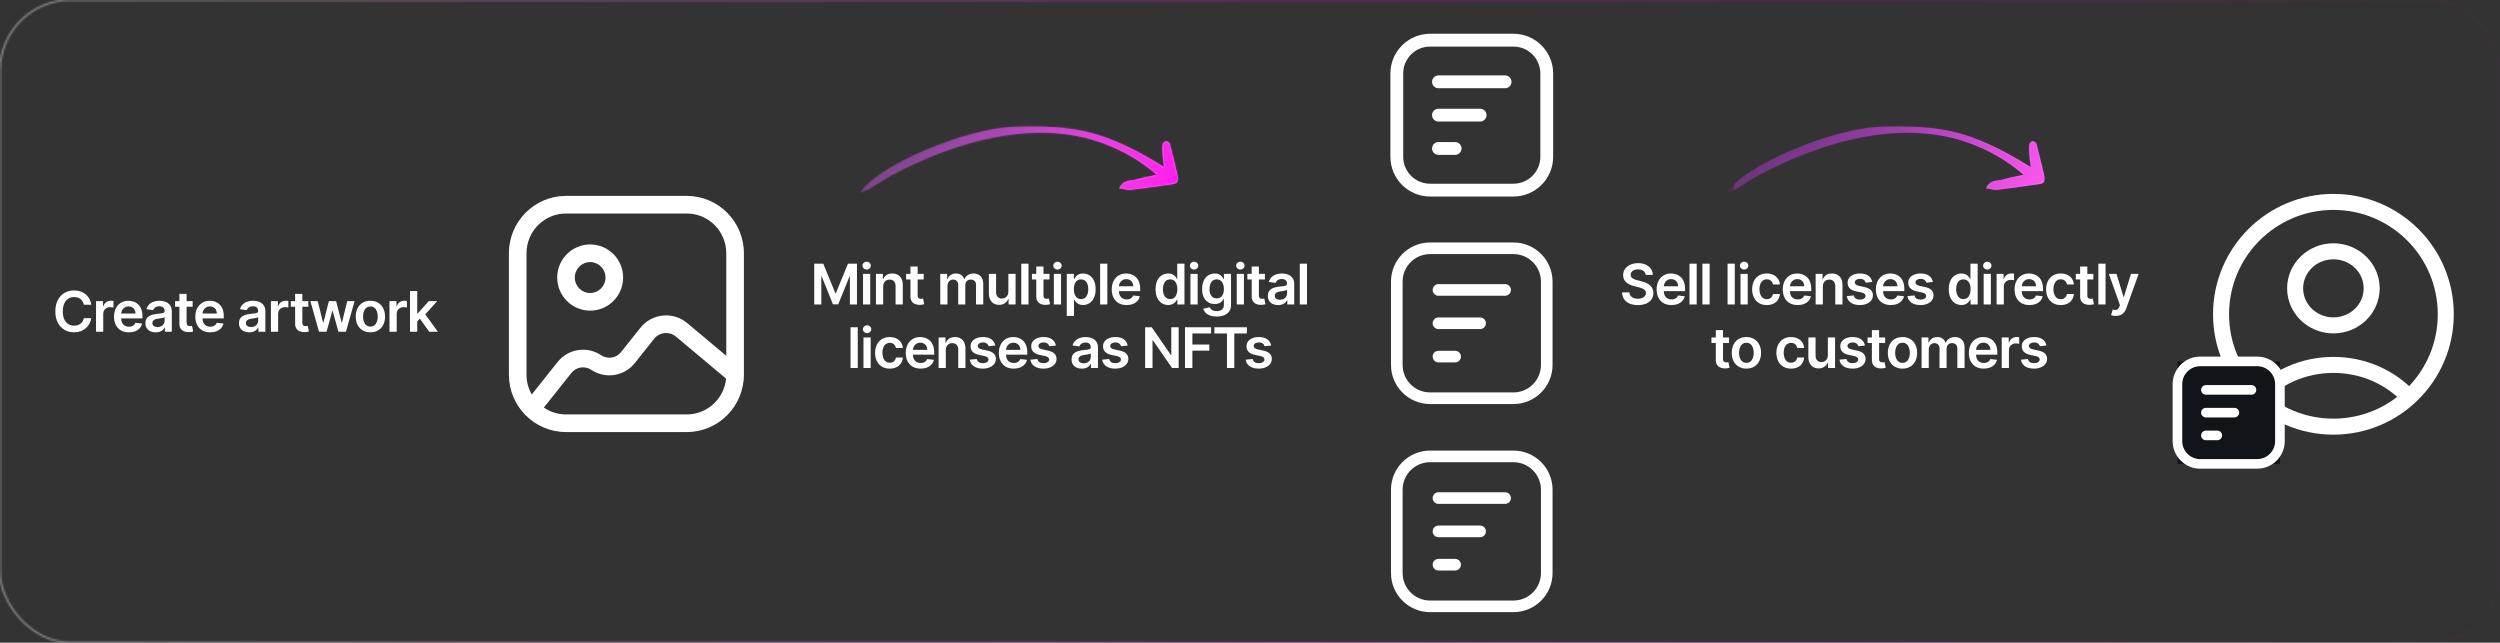 <svg width="1416" height="364" viewBox="0 0 1416 364" fill="none" xmlns="http://www.w3.org/2000/svg">

                   <rect x="0" y="0" width="1416" height="364" fill="#333333" stroke="none"/>

                   <linearGradient id="light-gradient" x1="-100%" y1="0%" x2="100%" y2="0%">
            <stop offset="0%" style="stop-color: #FF00EA; stop-opacity: 0;"></stop>
            <stop offset="25%" style="stop-color: #FF00EA; stop-opacity: 1;"></stop>
            <stop offset="50%" style="stop-color: white;   stop-opacity: 1;"></stop>
            <stop offset="75%" style="stop-color: #FF00EA; stop-opacity: 1;"></stop>
            <stop offset="100%" style="stop-color: #FF00EA; stop-opacity: 0;"></stop>
            <animate attributeName="x1" values="-100%; 100%; 100%" keyTimes="0; 0.66; 1" dur="3s" repeatCount="indefinite"></animate>
            <animate attributeName="x2" values="0%; 200%; 200%" keyTimes="0; 0.66; 1" dur="3s" repeatCount="indefinite"></animate>
        </linearGradient>


        <mask id="stroke-mask-for-light" mask-type="alpha">



<rect opacity="0.42" width="1416" height="364" rx="40" fill="none" stroke="white" stroke-width="1"/>

<path d="M487.273 109.18C496.194 94.19 546.857 72.272 575.798 71.749C607.075 71.112 624.554 72.989 659.361 94.661C659.097 92.113 658.668 90.05 658.591 88.152C658.416 85.991 658.251 83.706 658.561 81.6C658.616 80.977 659.807 79.977 660.545 79.934C661.284 79.891 662.418 80.9 662.605 81.551C664.256 87.782 665.665 93.985 667.184 100.327C667.612 102.39 666.752 103.804 664.636 104.196C656.58 105.305 648.512 106.538 640.346 107.509C638.494 107.678 636.356 106.934 633.932 106.661C636.347 101.518 640.656 102.632 643.93 101.615C647.336 100.487 650.928 100.009 655.304 98.99C645.862 90.876 636.066 85.366 625.521 81.41C586.91 66.74 541.152 80.105 505.56 99.021C500.931 101.523 496.621 104.564 492.101 107.204C490.712 107.678 489.445 108.165 487.273 109.18Z" fill="url(#paint0_linear_529_180)"/>

<path d="M978.157 109.18C987.078 94.19 1037.74 72.272 1066.68 71.749C1097.96 71.112 1115.44 72.989 1150.24 94.661C1149.98 92.113 1149.55 90.05 1149.47 88.152C1149.3 85.991 1149.13 83.706 1149.44 81.6C1149.5 80.977 1150.69 79.977 1151.43 79.934C1152.17 79.891 1153.3 80.9 1153.49 81.551C1155.14 87.782 1156.55 93.985 1158.07 100.327C1158.5 102.39 1157.64 103.804 1155.52 104.196C1147.46 105.305 1139.4 106.538 1131.23 107.509C1129.38 107.678 1127.24 106.934 1124.82 106.661C1127.23 101.518 1131.54 102.632 1134.81 101.615C1138.22 100.487 1141.81 100.009 1146.19 98.99C1136.74 90.876 1126.95 85.366 1116.4 81.41C1077.79 66.74 1032.04 80.105 996.444 99.021C991.814 101.523 987.504 104.564 982.985 107.204C981.596 107.678 980.328 108.165 978.157 109.18Z" fill="url(#paint1_linear_529_180)"/>
   
        </mask>
   
<rect width="1416" height="364" fill="#111419" fill-opacity="0"/>
<path d="M51.699 172.596H47.483C47.362 171.905 47.141 171.293 46.818 170.759C46.494 170.218 46.092 169.759 45.611 169.384C45.13 169.008 44.582 168.726 43.965 168.538C43.357 168.343 42.699 168.245 41.992 168.245C40.737 168.245 39.625 168.561 38.656 169.192C37.686 169.816 36.927 170.733 36.378 171.943C35.83 173.145 35.555 174.614 35.555 176.351C35.555 178.117 35.83 179.605 36.378 180.815C36.934 182.017 37.693 182.927 38.656 183.543C39.625 184.152 40.734 184.456 41.981 184.456C42.673 184.456 43.319 184.366 43.92 184.186C44.529 183.998 45.074 183.724 45.555 183.363C46.043 183.002 46.453 182.559 46.784 182.032C47.122 181.506 47.355 180.905 47.483 180.229L51.699 180.251C51.541 181.349 51.199 182.378 50.673 183.34C50.154 184.302 49.474 185.152 48.633 185.888C47.791 186.617 46.806 187.188 45.679 187.602C44.552 188.008 43.3 188.21 41.925 188.21C39.896 188.21 38.084 187.741 36.491 186.801C34.898 185.862 33.642 184.505 32.725 182.731C31.809 180.958 31.35 178.831 31.35 176.351C31.35 173.863 31.812 171.736 32.737 169.97C33.661 168.196 34.92 166.839 36.514 165.9C38.107 164.96 39.911 164.491 41.925 164.491C43.21 164.491 44.405 164.671 45.51 165.032C46.615 165.393 47.599 165.923 48.464 166.621C49.328 167.313 50.038 168.162 50.594 169.169C51.158 170.169 51.526 171.311 51.699 172.596ZM54.397 187.895V170.579H58.353V173.465H58.534C58.849 172.465 59.391 171.695 60.157 171.153C60.931 170.605 61.815 170.33 62.807 170.33C63.032 170.33 63.284 170.342 63.562 170.364C63.847 170.379 64.084 170.406 64.272 170.443V174.197C64.099 174.137 63.825 174.085 63.449 174.04C63.081 173.987 62.724 173.961 62.378 173.961C61.634 173.961 60.965 174.122 60.371 174.445C59.785 174.761 59.323 175.201 58.985 175.764C58.647 176.328 58.477 176.978 58.477 177.715V187.895H54.397ZM72.984 188.233C71.248 188.233 69.749 187.872 68.486 187.151C67.231 186.422 66.265 185.392 65.589 184.062C64.912 182.724 64.574 181.149 64.574 179.338C64.574 177.557 64.912 175.994 65.589 174.648C66.272 173.295 67.227 172.243 68.452 171.492C69.677 170.733 71.116 170.353 72.77 170.353C73.837 170.353 74.844 170.526 75.791 170.872C76.746 171.21 77.587 171.736 78.317 172.45C79.053 173.164 79.632 174.073 80.053 175.178C80.474 176.275 80.684 177.583 80.684 179.101V180.353H66.49V177.602H76.772C76.764 176.82 76.595 176.125 76.265 175.516C75.934 174.9 75.472 174.415 74.878 174.062C74.292 173.709 73.608 173.532 72.826 173.532C71.992 173.532 71.259 173.735 70.628 174.141C69.996 174.539 69.504 175.065 69.151 175.719C68.805 176.366 68.629 177.076 68.621 177.85V180.251C68.621 181.258 68.805 182.123 69.174 182.844C69.542 183.558 70.057 184.107 70.718 184.49C71.379 184.866 72.154 185.054 73.04 185.054C73.634 185.054 74.171 184.971 74.653 184.806C75.133 184.633 75.551 184.381 75.904 184.05C76.257 183.72 76.524 183.31 76.704 182.822L80.515 183.25C80.274 184.257 79.816 185.136 79.139 185.888C78.471 186.632 77.614 187.211 76.569 187.624C75.524 188.03 74.329 188.233 72.984 188.233ZM88.167 188.244C87.07 188.244 86.081 188.049 85.202 187.658C84.33 187.26 83.639 186.673 83.128 185.899C82.624 185.125 82.372 184.171 82.372 183.036C82.372 182.059 82.553 181.251 82.913 180.612C83.274 179.973 83.766 179.462 84.39 179.079C85.014 178.696 85.717 178.406 86.499 178.211C87.288 178.008 88.103 177.861 88.945 177.771C89.96 177.666 90.782 177.572 91.414 177.489C92.045 177.399 92.504 177.264 92.789 177.083C93.082 176.895 93.229 176.606 93.229 176.215V176.148C93.229 175.298 92.977 174.641 92.474 174.175C91.97 173.709 91.245 173.476 90.298 173.476C89.298 173.476 88.505 173.694 87.919 174.13C87.34 174.566 86.949 175.08 86.746 175.674L82.936 175.133C83.237 174.081 83.733 173.202 84.424 172.495C85.116 171.781 85.961 171.247 86.961 170.894C87.96 170.533 89.065 170.353 90.275 170.353C91.109 170.353 91.94 170.451 92.767 170.646C93.593 170.842 94.349 171.165 95.033 171.616C95.717 172.059 96.265 172.664 96.679 173.431C97.1 174.197 97.31 175.156 97.31 176.306V187.895H93.387V185.516H93.251C93.003 185.997 92.654 186.448 92.203 186.869C91.76 187.282 91.2 187.617 90.523 187.872C89.854 188.12 89.069 188.244 88.167 188.244ZM89.227 185.245C90.046 185.245 90.756 185.084 91.357 184.761C91.959 184.43 92.421 183.994 92.744 183.453C93.075 182.912 93.24 182.322 93.24 181.683V179.642C93.112 179.748 92.894 179.845 92.586 179.936C92.286 180.026 91.947 180.105 91.572 180.172C91.196 180.24 90.824 180.3 90.456 180.353C90.087 180.405 89.768 180.45 89.497 180.488C88.888 180.571 88.344 180.706 87.863 180.894C87.382 181.082 87.002 181.345 86.724 181.683C86.446 182.014 86.307 182.442 86.307 182.968C86.307 183.72 86.581 184.287 87.13 184.671C87.678 185.054 88.377 185.245 89.227 185.245ZM109.108 170.579V173.735H99.153V170.579H109.108ZM101.611 166.43H105.692V182.686C105.692 183.235 105.775 183.656 105.94 183.949C106.113 184.235 106.338 184.43 106.616 184.535C106.895 184.64 107.203 184.693 107.541 184.693C107.796 184.693 108.029 184.674 108.24 184.637C108.458 184.599 108.623 184.565 108.736 184.535L109.424 187.726C109.206 187.801 108.894 187.884 108.488 187.974C108.09 188.064 107.601 188.116 107.022 188.132C106 188.162 105.08 188.008 104.26 187.669C103.441 187.324 102.791 186.79 102.31 186.068C101.836 185.347 101.603 184.445 101.611 183.363V166.43ZM119.049 188.233C117.313 188.233 115.813 187.872 114.551 187.151C113.295 186.422 112.33 185.392 111.653 184.062C110.977 182.724 110.639 181.149 110.639 179.338C110.639 177.557 110.977 175.994 111.653 174.648C112.337 173.295 113.292 172.243 114.517 171.492C115.742 170.733 117.181 170.353 118.834 170.353C119.902 170.353 120.909 170.526 121.856 170.872C122.81 171.21 123.652 171.736 124.381 172.45C125.118 173.164 125.696 174.073 126.117 175.178C126.538 176.275 126.749 177.583 126.749 179.101V180.353H112.555V177.602H122.837C122.829 176.82 122.66 176.125 122.329 175.516C121.999 174.9 121.536 174.415 120.943 174.062C120.356 173.709 119.672 173.532 118.891 173.532C118.057 173.532 117.324 173.735 116.692 174.141C116.061 174.539 115.569 175.065 115.216 175.719C114.87 176.366 114.693 177.076 114.686 177.85V180.251C114.686 181.258 114.87 182.123 115.238 182.844C115.606 183.558 116.121 184.107 116.783 184.49C117.444 184.866 118.218 185.054 119.105 185.054C119.699 185.054 120.236 184.971 120.717 184.806C121.198 184.633 121.615 184.381 121.969 184.05C122.322 183.72 122.589 183.31 122.769 182.822L126.579 183.25C126.339 184.257 125.88 185.136 125.204 185.888C124.535 186.632 123.678 187.211 122.634 187.624C121.589 188.03 120.394 188.233 119.049 188.233ZM141.154 188.244C140.057 188.244 139.068 188.049 138.189 187.658C137.317 187.26 136.626 186.673 136.115 185.899C135.611 185.125 135.359 184.171 135.359 183.036C135.359 182.059 135.54 181.251 135.9 180.612C136.261 179.973 136.753 179.462 137.377 179.079C138.001 178.696 138.704 178.406 139.485 178.211C140.275 178.008 141.09 177.861 141.932 177.771C142.946 177.666 143.769 177.572 144.401 177.489C145.032 177.399 145.49 177.264 145.776 177.083C146.069 176.895 146.216 176.606 146.216 176.215V176.148C146.216 175.298 145.964 174.641 145.46 174.175C144.957 173.709 144.232 173.476 143.285 173.476C142.285 173.476 141.492 173.694 140.906 174.13C140.327 174.566 139.936 175.08 139.733 175.674L135.923 175.133C136.224 174.081 136.72 173.202 137.411 172.495C138.102 171.781 138.948 171.247 139.948 170.894C140.947 170.533 142.052 170.353 143.262 170.353C144.096 170.353 144.927 170.451 145.753 170.646C146.58 170.842 147.336 171.165 148.019 171.616C148.703 172.059 149.252 172.664 149.665 173.431C150.086 174.197 150.297 175.156 150.297 176.306V187.895H146.374V185.516H146.238C145.99 185.997 145.641 186.448 145.19 186.869C144.746 187.282 144.186 187.617 143.51 187.872C142.841 188.12 142.056 188.244 141.154 188.244ZM142.214 185.245C143.033 185.245 143.743 185.084 144.344 184.761C144.946 184.43 145.408 183.994 145.731 183.453C146.062 182.912 146.227 182.322 146.227 181.683V179.642C146.099 179.748 145.881 179.845 145.573 179.936C145.272 180.026 144.934 180.105 144.558 180.172C144.183 180.24 143.811 180.3 143.442 180.353C143.074 180.405 142.755 180.45 142.484 180.488C141.875 180.571 141.33 180.706 140.849 180.894C140.368 181.082 139.989 181.345 139.711 181.683C139.433 182.014 139.294 182.442 139.294 182.968C139.294 183.72 139.568 184.287 140.117 184.671C140.665 185.054 141.364 185.245 142.214 185.245ZM153.448 187.895V170.579H157.405V173.465H157.585C157.901 172.465 158.442 171.695 159.209 171.153C159.983 170.605 160.866 170.33 161.858 170.33C162.084 170.33 162.335 170.342 162.613 170.364C162.899 170.379 163.136 170.406 163.324 170.443V174.197C163.151 174.137 162.876 174.085 162.501 174.04C162.132 173.987 161.775 173.961 161.43 173.961C160.686 173.961 160.017 174.122 159.423 174.445C158.837 174.761 158.375 175.201 158.036 175.764C157.698 176.328 157.529 176.978 157.529 177.715V187.895H153.448ZM174.659 170.579V173.735H164.705V170.579H174.659ZM167.163 166.43H171.244V182.686C171.244 183.235 171.326 183.656 171.492 183.949C171.664 184.235 171.89 184.43 172.168 184.535C172.446 184.64 172.754 184.693 173.092 184.693C173.348 184.693 173.581 184.674 173.791 184.637C174.009 184.599 174.175 184.565 174.287 184.535L174.975 187.726C174.757 187.801 174.445 187.884 174.039 187.974C173.641 188.064 173.153 188.116 172.574 188.132C171.552 188.162 170.631 188.008 169.812 187.669C168.993 187.324 168.342 186.79 167.861 186.068C167.388 185.347 167.155 184.445 167.163 183.363V166.43ZM180.694 187.895L175.801 170.579H179.961L183.005 182.754H183.163L186.274 170.579H190.389L193.501 182.686H193.67L196.669 170.579H200.84L195.936 187.895H191.686L188.439 176.193H188.202L184.955 187.895H180.694ZM209.794 188.233C208.103 188.233 206.638 187.861 205.397 187.117C204.157 186.373 203.195 185.332 202.511 183.994C201.835 182.656 201.497 181.093 201.497 179.304C201.497 177.516 201.835 175.949 202.511 174.603C203.195 173.258 204.157 172.213 205.397 171.469C206.638 170.725 208.103 170.353 209.794 170.353C211.485 170.353 212.951 170.725 214.191 171.469C215.431 172.213 216.389 173.258 217.066 174.603C217.75 175.949 218.091 177.516 218.091 179.304C218.091 181.093 217.75 182.656 217.066 183.994C216.389 185.332 215.431 186.373 214.191 187.117C212.951 187.861 211.485 188.233 209.794 188.233ZM209.817 184.964C210.734 184.964 211.5 184.712 212.116 184.208C212.733 183.697 213.191 183.013 213.492 182.157C213.8 181.3 213.954 180.345 213.954 179.293C213.954 178.233 213.8 177.275 213.492 176.418C213.191 175.554 212.733 174.866 212.116 174.355C211.5 173.844 210.734 173.589 209.817 173.589C208.877 173.589 208.096 173.844 207.472 174.355C206.855 174.866 206.393 175.554 206.085 176.418C205.784 177.275 205.634 178.233 205.634 179.293C205.634 180.345 205.784 181.3 206.085 182.157C206.393 183.013 206.855 183.697 207.472 184.208C208.096 184.712 208.877 184.964 209.817 184.964ZM220.603 187.895V170.579H224.56V173.465H224.74C225.056 172.465 225.597 171.695 226.364 171.153C227.138 170.605 228.021 170.33 229.013 170.33C229.239 170.33 229.49 170.342 229.768 170.364C230.054 170.379 230.291 170.406 230.479 170.443V174.197C230.306 174.137 230.031 174.085 229.656 174.04C229.287 173.987 228.93 173.961 228.585 173.961C227.841 173.961 227.172 174.122 226.578 174.445C225.992 174.761 225.529 175.201 225.191 175.764C224.853 176.328 224.684 176.978 224.684 177.715V187.895H220.603ZM235.958 182.461L235.947 177.534H236.6L242.823 170.579H247.592L239.937 179.101H239.092L235.958 182.461ZM232.238 187.895V164.806H236.319V187.895H232.238ZM243.105 187.895L237.468 180.015L240.219 177.14L247.987 187.895H243.105Z" fill="white"/>
<path d="M461.179 149.356H466.297L473.151 166.086H473.422L480.276 149.356H485.394V172.444H481.381V156.582H481.167L474.786 172.377H471.787L465.406 156.549H465.192V172.444H461.179V149.356ZM488.816 172.444V155.128H492.897V172.444H488.816ZM490.868 152.67C490.222 152.67 489.665 152.456 489.2 152.028C488.734 151.592 488.501 151.07 488.501 150.461C488.501 149.845 488.734 149.322 489.2 148.894C489.665 148.458 490.222 148.24 490.868 148.24C491.522 148.24 492.078 148.458 492.537 148.894C493.002 149.322 493.235 149.845 493.235 150.461C493.235 151.07 493.002 151.592 492.537 152.028C492.078 152.456 491.522 152.67 490.868 152.67ZM500.223 162.298V172.444H496.141V155.128H500.042V158.07H500.245C500.643 157.101 501.278 156.331 502.15 155.759C503.03 155.188 504.116 154.903 505.408 154.903C506.603 154.903 507.644 155.158 508.531 155.669C509.426 156.18 510.117 156.921 510.606 157.89C511.102 158.86 511.346 160.036 511.338 161.419V172.444H507.257V162.05C507.257 160.893 506.957 159.987 506.355 159.333C505.762 158.679 504.939 158.352 503.886 158.352C503.172 158.352 502.537 158.51 501.981 158.826C501.433 159.134 501 159.581 500.685 160.167C500.377 160.754 500.223 161.464 500.223 162.298ZM523.181 155.128V158.285H513.227V155.128H523.181ZM515.684 150.979H519.766V167.236C519.766 167.785 519.848 168.205 520.014 168.499C520.186 168.784 520.412 168.98 520.69 169.085C520.968 169.19 521.276 169.243 521.614 169.243C521.87 169.243 522.103 169.224 522.313 169.186C522.531 169.149 522.697 169.115 522.809 169.085L523.497 172.275C523.279 172.35 522.967 172.433 522.561 172.523C522.163 172.613 521.675 172.666 521.096 172.681C520.074 172.711 519.153 172.557 518.334 172.219C517.515 171.873 516.864 171.34 516.383 170.618C515.91 169.897 515.677 168.995 515.684 167.912V150.979ZM532.564 172.444V155.128H536.465V158.07H536.668C537.029 157.078 537.626 156.304 538.46 155.748C539.295 155.184 540.291 154.903 541.448 154.903C542.62 154.903 543.609 155.188 544.413 155.759C545.225 156.323 545.796 157.093 546.127 158.07H546.307C546.69 157.108 547.337 156.342 548.246 155.771C549.163 155.192 550.249 154.903 551.504 154.903C553.097 154.903 554.398 155.406 555.405 156.413C556.412 157.42 556.915 158.89 556.915 160.821V172.444H552.823V161.453C552.823 160.378 552.537 159.592 551.966 159.096C551.395 158.593 550.696 158.341 549.869 158.341C548.885 158.341 548.114 158.649 547.558 159.265C547.01 159.874 546.735 160.667 546.735 161.644V172.444H542.733V161.283C542.733 160.389 542.463 159.675 541.921 159.141C541.388 158.608 540.689 158.341 539.825 158.341C539.238 158.341 538.705 158.491 538.224 158.792C537.743 159.085 537.359 159.502 537.074 160.043C536.788 160.577 536.645 161.201 536.645 161.915V172.444H532.564ZM571.14 165.162V155.128H575.221V172.444H571.264V169.367H571.084C570.693 170.336 570.05 171.129 569.156 171.745C568.269 172.362 567.175 172.67 565.875 172.67C564.74 172.67 563.737 172.418 562.865 171.914C562.001 171.403 561.324 170.663 560.836 169.694C560.347 168.717 560.103 167.537 560.103 166.154V155.128H564.184V165.522C564.184 166.62 564.485 167.491 565.086 168.138C565.687 168.784 566.477 169.107 567.454 169.107C568.055 169.107 568.637 168.961 569.201 168.668C569.765 168.375 570.227 167.939 570.588 167.36C570.956 166.774 571.14 166.041 571.14 165.162ZM582.546 149.356V172.444H578.465V149.356H582.546ZM594.437 155.128V158.285H584.483V155.128H594.437ZM586.94 150.979H591.022V167.236C591.022 167.785 591.104 168.205 591.27 168.499C591.442 168.784 591.668 168.98 591.946 169.085C592.224 169.19 592.532 169.243 592.87 169.243C593.126 169.243 593.359 169.224 593.569 169.186C593.787 169.149 593.953 169.115 594.065 169.085L594.753 172.275C594.535 172.35 594.223 172.433 593.817 172.523C593.419 172.613 592.931 172.666 592.352 172.681C591.33 172.711 590.409 172.557 589.59 172.219C588.771 171.873 588.12 171.34 587.639 170.618C587.166 169.897 586.933 168.995 586.94 167.912V150.979ZM596.898 172.444V155.128H600.979V172.444H596.898ZM598.95 152.67C598.304 152.67 597.747 152.456 597.281 152.028C596.815 151.592 596.582 151.07 596.582 150.461C596.582 149.845 596.815 149.322 597.281 148.894C597.747 148.458 598.304 148.24 598.95 148.24C599.604 148.24 600.16 148.458 600.618 148.894C601.084 149.322 601.317 149.845 601.317 150.461C601.317 151.07 601.084 151.592 600.618 152.028C600.16 152.456 599.604 152.67 598.95 152.67ZM604.223 178.938V155.128H608.237V157.992H608.473C608.684 157.571 608.981 157.124 609.364 156.65C609.747 156.169 610.266 155.759 610.92 155.421C611.574 155.075 612.408 154.903 613.423 154.903C614.76 154.903 615.967 155.245 617.041 155.929C618.124 156.605 618.98 157.608 619.612 158.939C620.251 160.261 620.57 161.885 620.57 163.809C620.57 165.71 620.258 167.326 619.634 168.656C619.011 169.987 618.161 171.001 617.087 171.7C616.012 172.399 614.794 172.749 613.434 172.749C612.442 172.749 611.619 172.583 610.965 172.253C610.311 171.922 609.785 171.524 609.387 171.058C608.996 170.584 608.691 170.137 608.473 169.716H608.304V178.938H604.223ZM608.225 163.786C608.225 164.906 608.383 165.887 608.699 166.729C609.022 167.57 609.484 168.228 610.086 168.701C610.694 169.167 611.431 169.4 612.295 169.4C613.197 169.4 613.952 169.16 614.561 168.679C615.17 168.19 615.628 167.525 615.937 166.684C616.252 165.834 616.41 164.868 616.41 163.786C616.41 162.711 616.256 161.757 615.948 160.923C615.64 160.088 615.181 159.435 614.573 158.961C613.964 158.488 613.205 158.251 612.295 158.251C611.423 158.251 610.683 158.48 610.074 158.939C609.466 159.397 609.003 160.04 608.688 160.866C608.38 161.693 608.225 162.666 608.225 163.786ZM627.194 149.356V172.444H623.113V149.356H627.194ZM638.104 172.783C636.368 172.783 634.868 172.422 633.606 171.7C632.351 170.971 631.385 169.942 630.708 168.611C630.032 167.274 629.694 165.699 629.694 163.888C629.694 162.106 630.032 160.543 630.708 159.198C631.392 157.845 632.347 156.793 633.572 156.041C634.797 155.282 636.236 154.903 637.89 154.903C638.957 154.903 639.964 155.075 640.911 155.421C641.865 155.759 642.707 156.285 643.436 156.999C644.173 157.713 644.751 158.623 645.172 159.728C645.593 160.825 645.804 162.133 645.804 163.651V164.902H631.61V162.152H641.892C641.884 161.37 641.715 160.675 641.384 160.066C641.054 159.45 640.592 158.965 639.998 158.612C639.412 158.258 638.728 158.082 637.946 158.082C637.112 158.082 636.379 158.285 635.748 158.691C635.116 159.089 634.624 159.615 634.271 160.269C633.925 160.915 633.748 161.625 633.741 162.4V164.801C633.741 165.808 633.925 166.672 634.293 167.394C634.662 168.108 635.176 168.656 635.838 169.04C636.499 169.415 637.273 169.603 638.16 169.603C638.754 169.603 639.291 169.521 639.772 169.355C640.253 169.183 640.67 168.931 641.024 168.6C641.377 168.269 641.644 167.86 641.824 167.371L645.635 167.8C645.394 168.807 644.936 169.686 644.259 170.438C643.59 171.182 642.734 171.76 641.689 172.174C640.644 172.58 639.449 172.783 638.104 172.783ZM661.652 172.749C660.292 172.749 659.074 172.399 657.999 171.7C656.925 171.001 656.075 169.987 655.452 168.656C654.828 167.326 654.516 165.71 654.516 163.809C654.516 161.885 654.831 160.261 655.463 158.939C656.102 157.608 656.962 156.605 658.044 155.929C659.127 155.245 660.333 154.903 661.663 154.903C662.678 154.903 663.512 155.075 664.166 155.421C664.82 155.759 665.338 156.169 665.722 156.65C666.105 157.124 666.402 157.571 666.612 157.992H666.781V149.356H670.874V172.444H666.86V169.716H666.612C666.402 170.137 666.098 170.584 665.699 171.058C665.301 171.524 664.775 171.922 664.121 172.253C663.467 172.583 662.644 172.749 661.652 172.749ZM662.791 169.4C663.655 169.4 664.391 169.167 665 168.701C665.609 168.228 666.071 167.57 666.387 166.729C666.703 165.887 666.86 164.906 666.86 163.786C666.86 162.666 666.703 161.693 666.387 160.866C666.079 160.04 665.62 159.397 665.012 158.939C664.41 158.48 663.67 158.251 662.791 158.251C661.881 158.251 661.122 158.488 660.513 158.961C659.905 159.435 659.446 160.088 659.138 160.923C658.83 161.757 658.676 162.711 658.676 163.786C658.676 164.868 658.83 165.834 659.138 166.684C659.454 167.525 659.916 168.19 660.525 168.679C661.141 169.16 661.896 169.4 662.791 169.4ZM674.27 172.444V155.128H678.351V172.444H674.27ZM676.322 152.67C675.676 152.67 675.119 152.456 674.654 152.028C674.188 151.592 673.955 151.07 673.955 150.461C673.955 149.845 674.188 149.322 674.654 148.894C675.119 148.458 675.676 148.24 676.322 148.24C676.976 148.24 677.532 148.458 677.991 148.894C678.456 149.322 678.689 149.845 678.689 150.461C678.689 151.07 678.456 151.592 677.991 152.028C677.532 152.456 676.976 152.67 676.322 152.67ZM689.126 179.299C687.661 179.299 686.402 179.1 685.35 178.701C684.297 178.31 683.452 177.784 682.813 177.123C682.174 176.461 681.731 175.729 681.483 174.925L685.158 174.034C685.323 174.372 685.564 174.707 685.879 175.037C686.195 175.375 686.62 175.654 687.153 175.872C687.694 176.097 688.375 176.21 689.194 176.21C690.351 176.21 691.31 175.928 692.069 175.364C692.828 174.808 693.207 173.891 693.207 172.613V169.333H693.004C692.794 169.754 692.486 170.186 692.08 170.629C691.682 171.073 691.152 171.445 690.49 171.745C689.836 172.046 689.014 172.196 688.021 172.196C686.691 172.196 685.485 171.884 684.403 171.261C683.328 170.629 682.471 169.69 681.832 168.442C681.201 167.187 680.885 165.616 680.885 163.73C680.885 161.828 681.201 160.224 681.832 158.916C682.471 157.601 683.332 156.605 684.414 155.929C685.496 155.245 686.702 154.903 688.033 154.903C689.047 154.903 689.882 155.075 690.535 155.421C691.197 155.759 691.723 156.169 692.114 156.65C692.505 157.124 692.801 157.571 693.004 157.992H693.23V155.128H697.255V172.726C697.255 174.207 696.901 175.432 696.195 176.401C695.488 177.371 694.523 178.096 693.297 178.577C692.072 179.058 690.682 179.299 689.126 179.299ZM689.16 168.995C690.024 168.995 690.761 168.784 691.37 168.363C691.978 167.942 692.441 167.337 692.756 166.548C693.072 165.759 693.23 164.812 693.23 163.707C693.23 162.618 693.072 161.663 692.756 160.844C692.448 160.025 691.99 159.389 691.381 158.939C690.78 158.48 690.039 158.251 689.16 158.251C688.251 158.251 687.492 158.488 686.883 158.961C686.274 159.435 685.816 160.085 685.507 160.911C685.199 161.731 685.045 162.663 685.045 163.707C685.045 164.767 685.199 165.695 685.507 166.492C685.823 167.281 686.285 167.897 686.894 168.341C687.51 168.777 688.266 168.995 689.16 168.995ZM700.485 172.444V155.128H704.566V172.444H700.485ZM702.536 152.67C701.89 152.67 701.334 152.456 700.868 152.028C700.402 151.592 700.169 151.07 700.169 150.461C700.169 149.845 700.402 149.322 700.868 148.894C701.334 148.458 701.89 148.24 702.536 148.24C703.19 148.24 703.746 148.458 704.205 148.894C704.671 149.322 704.904 149.845 704.904 150.461C704.904 151.07 704.671 151.592 704.205 152.028C703.746 152.456 703.19 152.67 702.536 152.67ZM716.457 155.128V158.285H706.502V155.128H716.457ZM708.96 150.979H713.041V167.236C713.041 167.785 713.124 168.205 713.289 168.499C713.462 168.784 713.687 168.98 713.965 169.085C714.243 169.19 714.551 169.243 714.89 169.243C715.145 169.243 715.378 169.224 715.589 169.186C715.807 169.149 715.972 169.115 716.085 169.085L716.772 172.275C716.554 172.35 716.243 172.433 715.837 172.523C715.438 172.613 714.95 172.666 714.371 172.681C713.349 172.711 712.428 172.557 711.609 172.219C710.79 171.873 710.14 171.34 709.659 170.618C709.185 169.897 708.952 168.995 708.96 167.912V150.979ZM723.9 172.794C722.803 172.794 721.815 172.598 720.935 172.208C720.064 171.809 719.372 171.223 718.861 170.449C718.357 169.675 718.106 168.72 718.106 167.585C718.106 166.608 718.286 165.8 718.647 165.162C719.008 164.523 719.5 164.012 720.124 163.628C720.747 163.245 721.45 162.956 722.232 162.76C723.021 162.557 723.836 162.411 724.678 162.321C725.693 162.215 726.516 162.121 727.147 162.039C727.778 161.949 728.237 161.813 728.523 161.633C728.816 161.445 728.962 161.156 728.962 160.765V160.697C728.962 159.848 728.71 159.19 728.207 158.724C727.703 158.258 726.978 158.025 726.031 158.025C725.031 158.025 724.239 158.243 723.652 158.679C723.074 159.115 722.683 159.63 722.48 160.224L718.669 159.683C718.97 158.63 719.466 157.751 720.158 157.045C720.849 156.331 721.694 155.797 722.694 155.444C723.694 155.083 724.798 154.903 726.009 154.903C726.843 154.903 727.673 155 728.5 155.196C729.327 155.391 730.082 155.714 730.766 156.165C731.45 156.609 731.999 157.214 732.412 157.98C732.833 158.747 733.043 159.705 733.043 160.855V172.444H729.12V170.066H728.985C728.737 170.547 728.387 170.998 727.936 171.418C727.493 171.832 726.933 172.166 726.257 172.422C725.588 172.67 724.802 172.794 723.9 172.794ZM724.96 169.795C725.779 169.795 726.49 169.633 727.091 169.31C727.692 168.98 728.154 168.544 728.477 168.003C728.808 167.461 728.973 166.871 728.973 166.233V164.192C728.846 164.297 728.628 164.395 728.32 164.485C728.019 164.575 727.681 164.654 727.305 164.722C726.929 164.79 726.557 164.85 726.189 164.902C725.821 164.955 725.501 165 725.231 165.038C724.622 165.12 724.077 165.256 723.596 165.443C723.115 165.631 722.735 165.894 722.457 166.233C722.179 166.563 722.04 166.992 722.04 167.518C722.04 168.269 722.315 168.837 722.863 169.22C723.412 169.603 724.111 169.795 724.96 169.795ZM740.276 149.356V172.444H736.194V149.356H740.276ZM485.826 185.356V208.444H481.745V185.356H485.826ZM489.07 208.444V191.128H493.151V208.444H489.07ZM491.122 188.67C490.476 188.67 489.92 188.456 489.454 188.028C488.988 187.592 488.755 187.07 488.755 186.461C488.755 185.845 488.988 185.322 489.454 184.894C489.92 184.458 490.476 184.24 491.122 184.24C491.776 184.24 492.332 184.458 492.791 184.894C493.257 185.322 493.49 185.845 493.49 186.461C493.49 187.07 493.257 187.592 492.791 188.028C492.332 188.456 491.776 188.67 491.122 188.67ZM503.949 208.783C502.22 208.783 500.736 208.403 499.496 207.644C498.263 206.885 497.313 205.836 496.644 204.499C495.982 203.153 495.652 201.605 495.652 199.854C495.652 198.095 495.99 196.543 496.666 195.198C497.343 193.845 498.297 192.793 499.53 192.041C500.77 191.282 502.235 190.903 503.926 190.903C505.332 190.903 506.576 191.162 507.658 191.68C508.748 192.192 509.616 192.917 510.262 193.856C510.909 194.788 511.277 195.878 511.367 197.126H507.466C507.309 196.291 506.933 195.596 506.339 195.04C505.753 194.476 504.967 194.194 503.983 194.194C503.149 194.194 502.416 194.42 501.784 194.871C501.153 195.314 500.661 195.953 500.308 196.787C499.962 197.622 499.789 198.621 499.789 199.786C499.789 200.966 499.962 201.981 500.308 202.83C500.653 203.672 501.138 204.322 501.762 204.78C502.393 205.231 503.134 205.457 503.983 205.457C504.584 205.457 505.121 205.344 505.595 205.119C506.076 204.886 506.478 204.551 506.801 204.115C507.124 203.679 507.346 203.149 507.466 202.526H511.367C511.269 203.751 510.909 204.837 510.285 205.784C509.661 206.723 508.812 207.46 507.737 207.993C506.662 208.519 505.4 208.783 503.949 208.783ZM521.432 208.783C519.696 208.783 518.196 208.422 516.934 207.7C515.678 206.971 514.713 205.942 514.036 204.611C513.36 203.274 513.022 201.699 513.022 199.888C513.022 198.106 513.36 196.543 514.036 195.198C514.72 193.845 515.675 192.793 516.9 192.041C518.125 191.282 519.564 190.903 521.218 190.903C522.285 190.903 523.292 191.075 524.239 191.421C525.193 191.759 526.035 192.285 526.764 192.999C527.501 193.713 528.079 194.623 528.5 195.728C528.921 196.825 529.132 198.133 529.132 199.651V200.902H514.938V198.152H525.22C525.212 197.37 525.043 196.675 524.712 196.066C524.382 195.45 523.919 194.965 523.326 194.612C522.74 194.258 522.056 194.082 521.274 194.082C520.44 194.082 519.707 194.285 519.076 194.691C518.444 195.089 517.952 195.615 517.599 196.269C517.253 196.915 517.076 197.625 517.069 198.4V200.801C517.069 201.808 517.253 202.672 517.621 203.394C517.99 204.108 518.504 204.656 519.166 205.04C519.827 205.415 520.601 205.603 521.488 205.603C522.082 205.603 522.619 205.521 523.1 205.355C523.581 205.183 523.998 204.931 524.352 204.6C524.705 204.269 524.972 203.86 525.152 203.371L528.963 203.8C528.722 204.807 528.264 205.686 527.587 206.438C526.918 207.182 526.061 207.76 525.017 208.174C523.972 208.58 522.777 208.783 521.432 208.783ZM535.713 198.298V208.444H531.632V191.128H535.532V194.07H535.735C536.134 193.101 536.769 192.331 537.641 191.759C538.52 191.188 539.606 190.903 540.899 190.903C542.094 190.903 543.135 191.158 544.021 191.669C544.916 192.18 545.607 192.921 546.096 193.89C546.592 194.86 546.836 196.036 546.829 197.419V208.444H542.748V198.05C542.748 196.893 542.447 195.987 541.846 195.333C541.252 194.679 540.429 194.352 539.377 194.352C538.663 194.352 538.028 194.51 537.472 194.826C536.923 195.134 536.491 195.581 536.175 196.167C535.867 196.754 535.713 197.464 535.713 198.298ZM563.711 195.705L559.991 196.111C559.886 195.735 559.701 195.382 559.438 195.051C559.183 194.721 558.837 194.454 558.401 194.251C557.965 194.048 557.432 193.946 556.8 193.946C555.951 193.946 555.237 194.131 554.658 194.499C554.087 194.867 553.805 195.344 553.813 195.931C553.805 196.434 553.989 196.844 554.365 197.159C554.749 197.475 555.38 197.734 556.259 197.937L559.213 198.569C560.851 198.922 562.069 199.482 562.866 200.248C563.67 201.015 564.076 202.018 564.083 203.258C564.076 204.348 563.756 205.31 563.125 206.145C562.501 206.971 561.633 207.618 560.521 208.084C559.408 208.55 558.131 208.783 556.688 208.783C554.568 208.783 552.862 208.339 551.569 207.452C550.277 206.558 549.506 205.314 549.258 203.721L553.238 203.337C553.418 204.119 553.802 204.709 554.388 205.107C554.974 205.506 555.737 205.705 556.676 205.705C557.646 205.705 558.424 205.506 559.01 205.107C559.604 204.709 559.901 204.217 559.901 203.631C559.901 203.134 559.709 202.725 559.326 202.402C558.95 202.079 558.364 201.83 557.567 201.658L554.613 201.038C552.952 200.692 551.723 200.109 550.927 199.29C550.13 198.463 549.736 197.419 549.743 196.156C549.736 195.089 550.025 194.164 550.611 193.383C551.205 192.594 552.028 191.985 553.08 191.556C554.14 191.121 555.361 190.903 556.744 190.903C558.773 190.903 560.37 191.335 561.535 192.199C562.708 193.063 563.433 194.232 563.711 195.705ZM574.162 208.783C572.426 208.783 570.926 208.422 569.664 207.7C568.409 206.971 567.443 205.942 566.766 204.611C566.09 203.274 565.752 201.699 565.752 199.888C565.752 198.106 566.09 196.543 566.766 195.198C567.45 193.845 568.405 192.793 569.63 192.041C570.855 191.282 572.294 190.903 573.948 190.903C575.015 190.903 576.022 191.075 576.969 191.421C577.924 191.759 578.765 192.285 579.494 192.999C580.231 193.713 580.81 194.623 581.23 195.728C581.651 196.825 581.862 198.133 581.862 199.651V200.902H567.668V198.152H577.95C577.942 197.37 577.773 196.675 577.443 196.066C577.112 195.45 576.65 194.965 576.056 194.612C575.47 194.258 574.786 194.082 574.004 194.082C573.17 194.082 572.437 194.285 571.806 194.691C571.174 195.089 570.682 195.615 570.329 196.269C569.983 196.915 569.807 197.625 569.799 198.4V200.801C569.799 201.808 569.983 202.672 570.351 203.394C570.72 204.108 571.235 204.656 571.896 205.04C572.557 205.415 573.331 205.603 574.218 205.603C574.812 205.603 575.349 205.521 575.83 205.355C576.311 205.183 576.729 204.931 577.082 204.6C577.435 204.269 577.702 203.86 577.882 203.371L581.693 203.8C581.452 204.807 580.994 205.686 580.317 206.438C579.648 207.182 578.792 207.76 577.747 208.174C576.702 208.58 575.507 208.783 574.162 208.783ZM598.048 195.705L594.328 196.111C594.223 195.735 594.038 195.382 593.775 195.051C593.52 194.721 593.174 194.454 592.738 194.251C592.302 194.048 591.769 193.946 591.137 193.946C590.288 193.946 589.574 194.131 588.995 194.499C588.424 194.867 588.142 195.344 588.15 195.931C588.142 196.434 588.327 196.844 588.702 197.159C589.086 197.475 589.717 197.734 590.596 197.937L593.55 198.569C595.188 198.922 596.406 199.482 597.203 200.248C598.007 201.015 598.413 202.018 598.42 203.258C598.413 204.348 598.093 205.31 597.462 206.145C596.838 206.971 595.97 207.618 594.858 208.084C593.745 208.55 592.468 208.783 591.025 208.783C588.905 208.783 587.199 208.339 585.906 207.452C584.614 206.558 583.843 205.314 583.595 203.721L587.575 203.337C587.755 204.119 588.139 204.709 588.725 205.107C589.311 205.506 590.074 205.705 591.013 205.705C591.983 205.705 592.761 205.506 593.347 205.107C593.941 204.709 594.238 204.217 594.238 203.631C594.238 203.134 594.046 202.725 593.663 202.402C593.287 202.079 592.701 201.83 591.904 201.658L588.95 201.038C587.289 200.692 586.061 200.109 585.264 199.29C584.467 198.463 584.073 197.419 584.08 196.156C584.073 195.089 584.362 194.164 584.948 193.383C585.542 192.594 586.365 191.985 587.417 191.556C588.477 191.121 589.698 190.903 591.081 190.903C593.11 190.903 594.707 191.335 595.872 192.199C597.045 193.063 597.77 194.232 598.048 195.705ZM612.738 208.794C611.641 208.794 610.652 208.598 609.773 208.208C608.901 207.809 608.21 207.223 607.699 206.449C607.195 205.675 606.943 204.72 606.943 203.585C606.943 202.608 607.124 201.8 607.485 201.162C607.845 200.523 608.338 200.012 608.961 199.628C609.585 199.245 610.288 198.956 611.07 198.76C611.859 198.557 612.674 198.411 613.516 198.321C614.531 198.215 615.354 198.121 615.985 198.039C616.616 197.949 617.075 197.813 617.36 197.633C617.653 197.445 617.8 197.156 617.8 196.765V196.697C617.8 195.848 617.548 195.19 617.045 194.724C616.541 194.258 615.816 194.025 614.869 194.025C613.869 194.025 613.076 194.243 612.49 194.679C611.911 195.115 611.521 195.63 611.318 196.224L607.507 195.683C607.808 194.63 608.304 193.751 608.995 193.045C609.687 192.331 610.532 191.797 611.532 191.444C612.531 191.083 613.636 190.903 614.846 190.903C615.68 190.903 616.511 191 617.338 191.196C618.164 191.391 618.92 191.714 619.604 192.165C620.288 192.609 620.836 193.214 621.25 193.98C621.671 194.747 621.881 195.705 621.881 196.855V208.444H617.958V206.066H617.822C617.574 206.547 617.225 206.998 616.774 207.418C616.331 207.832 615.771 208.166 615.094 208.422C614.425 208.67 613.64 208.794 612.738 208.794ZM613.798 205.795C614.617 205.795 615.327 205.633 615.929 205.31C616.53 204.98 616.992 204.544 617.315 204.003C617.646 203.461 617.811 202.871 617.811 202.233V200.192C617.683 200.297 617.465 200.395 617.157 200.485C616.857 200.575 616.518 200.654 616.143 200.722C615.767 200.79 615.395 200.85 615.027 200.902C614.658 200.955 614.339 201 614.068 201.038C613.46 201.12 612.915 201.256 612.434 201.443C611.953 201.631 611.573 201.894 611.295 202.233C611.017 202.563 610.878 202.992 610.878 203.518C610.878 204.269 611.152 204.837 611.701 205.22C612.25 205.603 612.949 205.795 613.798 205.795ZM638.718 195.705L634.998 196.111C634.893 195.735 634.709 195.382 634.446 195.051C634.19 194.721 633.844 194.454 633.408 194.251C632.973 194.048 632.439 193.946 631.808 193.946C630.958 193.946 630.244 194.131 629.666 194.499C629.094 194.867 628.813 195.344 628.82 195.931C628.813 196.434 628.997 196.844 629.373 197.159C629.756 197.475 630.387 197.734 631.266 197.937L634.22 198.569C635.859 198.922 637.076 199.482 637.873 200.248C638.677 201.015 639.083 202.018 639.09 203.258C639.083 204.348 638.763 205.31 638.132 206.145C637.508 206.971 636.64 207.618 635.528 208.084C634.416 208.55 633.138 208.783 631.695 208.783C629.575 208.783 627.869 208.339 626.577 207.452C625.284 206.558 624.514 205.314 624.266 203.721L628.245 203.337C628.426 204.119 628.809 204.709 629.395 205.107C629.981 205.506 630.744 205.705 631.684 205.705C632.653 205.705 633.431 205.506 634.017 205.107C634.611 204.709 634.908 204.217 634.908 203.631C634.908 203.134 634.716 202.725 634.333 202.402C633.957 202.079 633.371 201.83 632.574 201.658L629.621 201.038C627.96 200.692 626.731 200.109 625.934 199.29C625.137 198.463 624.743 197.419 624.75 196.156C624.743 195.089 625.032 194.164 625.618 193.383C626.212 192.594 627.035 191.985 628.087 191.556C629.147 191.121 630.368 190.903 631.751 190.903C633.78 190.903 635.378 191.335 636.543 192.199C637.715 193.063 638.44 194.232 638.718 195.705ZM667.579 185.356V208.444H663.859L652.98 192.718H652.788V208.444H648.606V185.356H652.349L663.216 201.094H663.419V185.356H667.579ZM671.184 208.444V185.356H685.975V188.862H675.367V195.13H684.961V198.636H675.367V208.444H671.184ZM687.819 188.862V185.356H706.24V188.862H699.103V208.444H694.955V188.862H687.819ZM719.988 195.705L716.268 196.111C716.163 195.735 715.978 195.382 715.715 195.051C715.46 194.721 715.114 194.454 714.678 194.251C714.242 194.048 713.709 193.946 713.077 193.946C712.228 193.946 711.514 194.131 710.935 194.499C710.364 194.867 710.082 195.344 710.09 195.931C710.082 196.434 710.266 196.844 710.642 197.159C711.026 197.475 711.657 197.734 712.536 197.937L715.49 198.569C717.128 198.922 718.346 199.482 719.143 200.248C719.947 201.015 720.353 202.018 720.36 203.258C720.353 204.348 720.033 205.31 719.402 206.145C718.778 206.971 717.91 207.618 716.798 208.084C715.685 208.55 714.408 208.783 712.965 208.783C710.845 208.783 709.139 208.339 707.846 207.452C706.554 206.558 705.783 205.314 705.535 203.721L709.515 203.337C709.695 204.119 710.079 204.709 710.665 205.107C711.251 205.506 712.014 205.705 712.953 205.705C713.923 205.705 714.701 205.506 715.287 205.107C715.881 204.709 716.178 204.217 716.178 203.631C716.178 203.134 715.986 202.725 715.603 202.402C715.227 202.079 714.641 201.83 713.844 201.658L710.89 201.038C709.229 200.692 708 200.109 707.204 199.29C706.407 198.463 706.013 197.419 706.02 196.156C706.013 195.089 706.302 194.164 706.888 193.383C707.482 192.594 708.305 191.985 709.357 191.556C710.417 191.121 711.638 190.903 713.021 190.903C715.05 190.903 716.647 191.335 717.812 192.199C718.985 193.063 719.71 194.232 719.988 195.705Z" fill="white"/>
<path d="M932.122 155.703C932.017 154.718 931.573 153.952 930.792 153.403C930.017 152.855 929.01 152.58 927.77 152.58C926.898 152.58 926.151 152.712 925.527 152.975C924.903 153.238 924.426 153.595 924.095 154.046C923.764 154.497 923.595 155.012 923.588 155.59C923.588 156.071 923.697 156.488 923.915 156.842C924.14 157.195 924.444 157.496 924.828 157.744C925.211 157.984 925.636 158.187 926.102 158.352C926.568 158.518 927.037 158.657 927.511 158.769L929.675 159.311C930.547 159.514 931.385 159.788 932.189 160.134C933.001 160.479 933.726 160.915 934.365 161.441C935.012 161.967 935.523 162.602 935.898 163.347C936.274 164.091 936.462 164.962 936.462 165.962C936.462 167.315 936.116 168.506 935.425 169.536C934.734 170.558 933.734 171.358 932.426 171.937C931.126 172.508 929.551 172.794 927.703 172.794C925.906 172.794 924.347 172.516 923.024 171.96C921.709 171.403 920.679 170.592 919.935 169.524C919.199 168.457 918.8 167.157 918.74 165.624H922.855C922.915 166.428 923.163 167.097 923.599 167.631C924.035 168.164 924.602 168.562 925.301 168.826C926.008 169.089 926.797 169.22 927.669 169.22C928.578 169.22 929.375 169.085 930.059 168.814C930.75 168.536 931.291 168.153 931.682 167.664C932.073 167.168 932.272 166.59 932.28 165.928C932.272 165.327 932.096 164.831 931.75 164.44C931.404 164.042 930.919 163.711 930.295 163.448C929.679 163.177 928.958 162.937 928.131 162.726L925.504 162.05C923.603 161.562 922.1 160.821 920.995 159.829C919.897 158.83 919.349 157.503 919.349 155.85C919.349 154.489 919.717 153.298 920.454 152.276C921.198 151.254 922.209 150.461 923.486 149.897C924.764 149.326 926.211 149.04 927.827 149.04C929.465 149.04 930.901 149.326 932.133 149.897C933.373 150.461 934.346 151.246 935.053 152.253C935.759 153.253 936.124 154.403 936.146 155.703H932.122ZM946.724 172.783C944.988 172.783 943.489 172.422 942.226 171.7C940.971 170.971 940.005 169.942 939.329 168.611C938.652 167.274 938.314 165.699 938.314 163.888C938.314 162.106 938.652 160.543 939.329 159.198C940.013 157.845 940.967 156.793 942.192 156.041C943.417 155.282 944.857 154.903 946.51 154.903C947.577 154.903 948.584 155.075 949.531 155.421C950.486 155.759 951.328 156.285 952.057 156.999C952.793 157.713 953.372 158.623 953.793 159.728C954.214 160.825 954.424 162.133 954.424 163.651V164.902H940.231V162.152H950.512C950.505 161.37 950.335 160.675 950.005 160.066C949.674 159.45 949.212 158.965 948.618 158.612C948.032 158.258 947.348 158.082 946.566 158.082C945.732 158.082 944.999 158.285 944.368 158.691C943.737 159.089 943.244 159.615 942.891 160.269C942.545 160.915 942.369 161.625 942.361 162.4V164.801C942.361 165.808 942.545 166.672 942.914 167.394C943.282 168.108 943.797 168.656 944.458 169.04C945.12 169.415 945.894 169.603 946.781 169.603C947.374 169.603 947.912 169.521 948.393 169.355C948.874 169.183 949.291 168.931 949.644 168.6C949.997 168.269 950.264 167.86 950.444 167.371L954.255 167.8C954.014 168.807 953.556 169.686 952.88 170.438C952.211 171.182 951.354 171.76 950.309 172.174C949.265 172.58 948.07 172.783 946.724 172.783ZM961.005 149.356V172.444H956.924V149.356H961.005ZM968.331 149.356V172.444H964.249V149.356H968.331ZM982.578 149.356V172.444H978.497V149.356H982.578ZM985.822 172.444V155.128H989.903V172.444H985.822ZM987.874 152.67C987.228 152.67 986.671 152.456 986.205 152.028C985.74 151.592 985.507 151.07 985.507 150.461C985.507 149.845 985.74 149.322 986.205 148.894C986.671 148.458 987.228 148.24 987.874 148.24C988.528 148.24 989.084 148.458 989.542 148.894C990.008 149.322 990.241 149.845 990.241 150.461C990.241 151.07 990.008 151.592 989.542 152.028C989.084 152.456 988.528 152.67 987.874 152.67ZM1000.7 172.783C998.972 172.783 997.488 172.403 996.248 171.644C995.015 170.885 994.064 169.836 993.395 168.499C992.734 167.153 992.403 165.605 992.403 163.854C992.403 162.095 992.742 160.543 993.418 159.198C994.094 157.845 995.049 156.793 996.281 156.041C997.522 155.282 998.987 154.903 1000.68 154.903C1002.08 154.903 1003.33 155.162 1004.41 155.68C1005.5 156.192 1006.37 156.917 1007.01 157.856C1007.66 158.788 1008.03 159.878 1008.12 161.126H1004.22C1004.06 160.291 1003.68 159.596 1003.09 159.04C1002.5 158.476 1001.72 158.194 1000.73 158.194C999.9 158.194 999.168 158.42 998.536 158.871C997.905 159.314 997.413 159.953 997.059 160.787C996.714 161.622 996.541 162.621 996.541 163.786C996.541 164.966 996.714 165.981 997.059 166.83C997.405 167.672 997.89 168.322 998.514 168.78C999.145 169.231 999.885 169.457 1000.73 169.457C1001.34 169.457 1001.87 169.344 1002.35 169.119C1002.83 168.886 1003.23 168.551 1003.55 168.115C1003.88 167.679 1004.1 167.149 1004.22 166.526H1008.12C1008.02 167.751 1007.66 168.837 1007.04 169.784C1006.41 170.723 1005.56 171.46 1004.49 171.993C1003.41 172.519 1002.15 172.783 1000.7 172.783ZM1018.18 172.783C1016.45 172.783 1014.95 172.422 1013.69 171.7C1012.43 170.971 1011.46 169.942 1010.79 168.611C1010.11 167.274 1009.77 165.699 1009.77 163.888C1009.77 162.106 1010.11 160.543 1010.79 159.198C1011.47 157.845 1012.43 156.793 1013.65 156.041C1014.88 155.282 1016.32 154.903 1017.97 154.903C1019.04 154.903 1020.04 155.075 1020.99 155.421C1021.95 155.759 1022.79 156.285 1023.52 156.999C1024.25 157.713 1024.83 158.623 1025.25 159.728C1025.67 160.825 1025.88 162.133 1025.88 163.651V164.902H1011.69V162.152H1021.97C1021.96 161.37 1021.79 160.675 1021.46 160.066C1021.13 159.45 1020.67 158.965 1020.08 158.612C1019.49 158.258 1018.81 158.082 1018.03 158.082C1017.19 158.082 1016.46 158.285 1015.83 158.691C1015.2 159.089 1014.7 159.615 1014.35 160.269C1014 160.915 1013.83 161.625 1013.82 162.4V164.801C1013.82 165.808 1014 166.672 1014.37 167.394C1014.74 168.108 1015.26 168.656 1015.92 169.04C1016.58 169.415 1017.35 169.603 1018.24 169.603C1018.83 169.603 1019.37 169.521 1019.85 169.355C1020.33 169.183 1020.75 168.931 1021.1 168.6C1021.46 168.269 1021.72 167.86 1021.9 167.371L1025.71 167.8C1025.47 168.807 1025.02 169.686 1024.34 170.438C1023.67 171.182 1022.81 171.76 1021.77 172.174C1020.72 172.58 1019.53 172.783 1018.18 172.783ZM1032.46 162.298V172.444H1028.38V155.128H1032.28V158.07H1032.49C1032.89 157.101 1033.52 156.331 1034.39 155.759C1035.27 155.188 1036.36 154.903 1037.65 154.903C1038.85 154.903 1039.89 155.158 1040.77 155.669C1041.67 156.18 1042.36 156.921 1042.85 157.89C1043.34 158.86 1043.59 160.036 1043.58 161.419V172.444H1039.5V162.05C1039.5 160.893 1039.2 159.987 1038.6 159.333C1038 158.679 1037.18 158.352 1036.13 158.352C1035.41 158.352 1034.78 158.51 1034.22 158.826C1033.67 159.134 1033.24 159.581 1032.93 160.167C1032.62 160.754 1032.46 161.464 1032.46 162.298ZM1060.46 159.705L1056.74 160.111C1056.64 159.735 1056.45 159.382 1056.19 159.051C1055.93 158.721 1055.59 158.454 1055.15 158.251C1054.72 158.048 1054.18 157.946 1053.55 157.946C1052.7 157.946 1051.99 158.131 1051.41 158.499C1050.84 158.867 1050.56 159.344 1050.56 159.931C1050.56 160.434 1050.74 160.844 1051.12 161.159C1051.5 161.475 1052.13 161.734 1053.01 161.937L1055.96 162.569C1057.6 162.922 1058.82 163.482 1059.62 164.248C1060.42 165.015 1060.83 166.018 1060.83 167.258C1060.83 168.348 1060.51 169.31 1059.88 170.145C1059.25 170.971 1058.38 171.618 1057.27 172.084C1056.16 172.55 1054.88 172.783 1053.44 172.783C1051.32 172.783 1049.61 172.339 1048.32 171.452C1047.03 170.558 1046.26 169.314 1046.01 167.721L1049.99 167.337C1050.17 168.119 1050.55 168.709 1051.14 169.107C1051.73 169.506 1052.49 169.705 1053.43 169.705C1054.4 169.705 1055.18 169.506 1055.76 169.107C1056.36 168.709 1056.65 168.217 1056.65 167.631C1056.65 167.134 1056.46 166.725 1056.08 166.402C1055.7 166.079 1055.12 165.83 1054.32 165.658L1051.37 165.038C1049.7 164.692 1048.48 164.109 1047.68 163.29C1046.88 162.463 1046.49 161.419 1046.49 160.156C1046.49 159.089 1046.78 158.164 1047.36 157.383C1047.96 156.594 1048.78 155.985 1049.83 155.556C1050.89 155.121 1052.11 154.903 1053.5 154.903C1055.52 154.903 1057.12 155.335 1058.29 156.199C1059.46 157.063 1060.18 158.232 1060.46 159.705ZM1070.91 172.783C1069.18 172.783 1067.68 172.422 1066.42 171.7C1065.16 170.971 1064.19 169.942 1063.52 168.611C1062.84 167.274 1062.5 165.699 1062.5 163.888C1062.5 162.106 1062.84 160.543 1063.52 159.198C1064.2 157.845 1065.16 156.793 1066.38 156.041C1067.61 155.282 1069.05 154.903 1070.7 154.903C1071.77 154.903 1072.77 155.075 1073.72 155.421C1074.68 155.759 1075.52 156.285 1076.25 156.999C1076.98 157.713 1077.56 158.623 1077.98 159.728C1078.4 160.825 1078.61 162.133 1078.61 163.651V164.902H1064.42V162.152H1074.7C1074.69 161.37 1074.52 160.675 1074.19 160.066C1073.86 159.45 1073.4 158.965 1072.81 158.612C1072.22 158.258 1071.54 158.082 1070.76 158.082C1069.92 158.082 1069.19 158.285 1068.56 158.691C1067.93 159.089 1067.43 159.615 1067.08 160.269C1066.73 160.915 1066.56 161.625 1066.55 162.4V164.801C1066.55 165.808 1066.73 166.672 1067.1 167.394C1067.47 168.108 1067.99 168.656 1068.65 169.04C1069.31 169.415 1070.08 169.603 1070.97 169.603C1071.56 169.603 1072.1 169.521 1072.58 169.355C1073.06 169.183 1073.48 168.931 1073.83 168.6C1074.19 168.269 1074.45 167.86 1074.63 167.371L1078.44 167.8C1078.2 168.807 1077.75 169.686 1077.07 170.438C1076.4 171.182 1075.54 171.76 1074.5 172.174C1073.45 172.58 1072.26 172.783 1070.91 172.783ZM1094.8 159.705L1091.08 160.111C1090.97 159.735 1090.79 159.382 1090.53 159.051C1090.27 158.721 1089.93 158.454 1089.49 158.251C1089.05 158.048 1088.52 157.946 1087.89 157.946C1087.04 157.946 1086.33 158.131 1085.75 158.499C1085.18 158.867 1084.89 159.344 1084.9 159.931C1084.89 160.434 1085.08 160.844 1085.45 161.159C1085.84 161.475 1086.47 161.734 1087.35 161.937L1090.3 162.569C1091.94 162.922 1093.16 163.482 1093.95 164.248C1094.76 165.015 1095.16 166.018 1095.17 167.258C1095.16 168.348 1094.84 169.31 1094.21 170.145C1093.59 170.971 1092.72 171.618 1091.61 172.084C1090.5 172.55 1089.22 172.783 1087.78 172.783C1085.66 172.783 1083.95 172.339 1082.66 171.452C1081.37 170.558 1080.6 169.314 1080.35 167.721L1084.33 167.337C1084.51 168.119 1084.89 168.709 1085.48 169.107C1086.06 169.506 1086.83 169.705 1087.77 169.705C1088.73 169.705 1089.51 169.506 1090.1 169.107C1090.69 168.709 1090.99 168.217 1090.99 167.631C1090.99 167.134 1090.8 166.725 1090.41 166.402C1090.04 166.079 1089.45 165.83 1088.66 165.658L1085.7 165.038C1084.04 164.692 1082.81 164.109 1082.02 163.29C1081.22 162.463 1080.82 161.419 1080.83 160.156C1080.82 159.089 1081.11 158.164 1081.7 157.383C1082.29 156.594 1083.12 155.985 1084.17 155.556C1085.23 155.121 1086.45 154.903 1087.83 154.903C1089.86 154.903 1091.46 155.335 1092.62 156.199C1093.8 157.063 1094.52 158.232 1094.8 159.705ZM1110.93 172.749C1109.57 172.749 1108.35 172.399 1107.28 171.7C1106.21 171.001 1105.36 169.987 1104.73 168.656C1104.11 167.326 1103.8 165.71 1103.8 163.809C1103.8 161.885 1104.11 160.261 1104.74 158.939C1105.38 157.608 1106.24 156.605 1107.33 155.929C1108.41 155.245 1109.61 154.903 1110.94 154.903C1111.96 154.903 1112.79 155.075 1113.45 155.421C1114.1 155.759 1114.62 156.169 1115 156.65C1115.39 157.124 1115.68 157.571 1115.89 157.992H1116.06V149.356H1120.15V172.444H1116.14V169.716H1115.89C1115.68 170.137 1115.38 170.584 1114.98 171.058C1114.58 171.524 1114.06 171.922 1113.4 172.253C1112.75 172.583 1111.92 172.749 1110.93 172.749ZM1112.07 169.4C1112.94 169.4 1113.67 169.167 1114.28 168.701C1114.89 168.228 1115.35 167.57 1115.67 166.729C1115.98 165.887 1116.14 164.906 1116.14 163.786C1116.14 162.666 1115.98 161.693 1115.67 160.866C1115.36 160.04 1114.9 159.397 1114.29 158.939C1113.69 158.48 1112.95 158.251 1112.07 158.251C1111.16 158.251 1110.4 158.488 1109.79 158.961C1109.19 159.435 1108.73 160.088 1108.42 160.923C1108.11 161.757 1107.96 162.711 1107.96 163.786C1107.96 164.868 1108.11 165.834 1108.42 166.684C1108.73 167.525 1109.2 168.19 1109.81 168.679C1110.42 169.16 1111.18 169.4 1112.07 169.4ZM1123.55 172.444V155.128H1127.63V172.444H1123.55ZM1125.6 152.67C1124.96 152.67 1124.4 152.456 1123.93 152.028C1123.47 151.592 1123.24 151.07 1123.24 150.461C1123.24 149.845 1123.47 149.322 1123.93 148.894C1124.4 148.458 1124.96 148.24 1125.6 148.24C1126.26 148.24 1126.81 148.458 1127.27 148.894C1127.74 149.322 1127.97 149.845 1127.97 150.461C1127.97 151.07 1127.74 151.592 1127.27 152.028C1126.81 152.456 1126.26 152.67 1125.6 152.67ZM1130.88 172.444V155.128H1134.83V158.014H1135.01C1135.33 157.015 1135.87 156.244 1136.64 155.703C1137.41 155.154 1138.29 154.88 1139.29 154.88C1139.51 154.88 1139.76 154.891 1140.04 154.914C1140.33 154.929 1140.56 154.955 1140.75 154.993V158.747C1140.58 158.687 1140.3 158.634 1139.93 158.589C1139.56 158.536 1139.2 158.51 1138.86 158.51C1138.11 158.51 1137.45 158.672 1136.85 158.995C1136.27 159.311 1135.8 159.75 1135.46 160.314C1135.13 160.878 1134.96 161.528 1134.96 162.264V172.444H1130.88ZM1149.46 172.783C1147.73 172.783 1146.23 172.422 1144.97 171.7C1143.71 170.971 1142.74 169.942 1142.07 168.611C1141.39 167.274 1141.05 165.699 1141.05 163.888C1141.05 162.106 1141.39 160.543 1142.07 159.198C1142.75 157.845 1143.71 156.793 1144.93 156.041C1146.16 155.282 1147.6 154.903 1149.25 154.903C1150.32 154.903 1151.32 155.075 1152.27 155.421C1153.23 155.759 1154.07 156.285 1154.8 156.999C1155.53 157.713 1156.11 158.623 1156.53 159.728C1156.95 160.825 1157.16 162.133 1157.16 163.651V164.902H1142.97V162.152H1153.25C1153.24 161.37 1153.08 160.675 1152.74 160.066C1152.41 159.45 1151.95 158.965 1151.36 158.612C1150.77 158.258 1150.09 158.082 1149.31 158.082C1148.47 158.082 1147.74 158.285 1147.11 158.691C1146.48 159.089 1145.98 159.615 1145.63 160.269C1145.29 160.915 1145.11 161.625 1145.1 162.4V164.801C1145.1 165.808 1145.29 166.672 1145.65 167.394C1146.02 168.108 1146.54 168.656 1147.2 169.04C1147.86 169.415 1148.63 169.603 1149.52 169.603C1150.11 169.603 1150.65 169.521 1151.13 169.355C1151.61 169.183 1152.03 168.931 1152.38 168.6C1152.74 168.269 1153 167.86 1153.18 167.371L1156.99 167.8C1156.75 168.807 1156.3 169.686 1155.62 170.438C1154.95 171.182 1154.09 171.76 1153.05 172.174C1152 172.58 1150.81 172.783 1149.46 172.783ZM1167.22 172.783C1165.49 172.783 1164 172.403 1162.76 171.644C1161.53 170.885 1160.58 169.836 1159.91 168.499C1159.25 167.153 1158.92 165.605 1158.92 163.854C1158.92 162.095 1159.26 160.543 1159.93 159.198C1160.61 157.845 1161.57 156.793 1162.8 156.041C1164.04 155.282 1165.5 154.903 1167.19 154.903C1168.6 154.903 1169.84 155.162 1170.93 155.68C1172.02 156.192 1172.88 156.917 1173.53 157.856C1174.18 158.788 1174.55 159.878 1174.64 161.126H1170.73C1170.58 160.291 1170.2 159.596 1169.61 159.04C1169.02 158.476 1168.24 158.194 1167.25 158.194C1166.42 158.194 1165.68 158.42 1165.05 158.871C1164.42 159.314 1163.93 159.953 1163.58 160.787C1163.23 161.622 1163.06 162.621 1163.06 163.786C1163.06 164.966 1163.23 165.981 1163.58 166.83C1163.92 167.672 1164.41 168.322 1165.03 168.78C1165.66 169.231 1166.4 169.457 1167.25 169.457C1167.85 169.457 1168.39 169.344 1168.86 169.119C1169.34 168.886 1169.75 168.551 1170.07 168.115C1170.39 167.679 1170.61 167.149 1170.73 166.526H1174.64C1174.54 167.751 1174.18 168.837 1173.55 169.784C1172.93 170.723 1172.08 171.46 1171.01 171.993C1169.93 172.519 1168.67 172.783 1167.22 172.783ZM1185.68 155.128V158.285H1175.73V155.128H1185.68ZM1178.18 150.979H1182.26V167.236C1182.26 167.785 1182.35 168.205 1182.51 168.499C1182.69 168.784 1182.91 168.98 1183.19 169.085C1183.47 169.19 1183.78 169.243 1184.11 169.243C1184.37 169.243 1184.6 169.224 1184.81 169.186C1185.03 169.149 1185.2 169.115 1185.31 169.085L1186 172.275C1185.78 172.35 1185.47 172.433 1185.06 172.523C1184.66 172.613 1184.17 172.666 1183.6 172.681C1182.57 172.711 1181.65 172.557 1180.83 172.219C1180.01 171.873 1179.36 171.34 1178.88 170.618C1178.41 169.897 1178.18 168.995 1178.18 167.912V150.979ZM1192.59 149.356V172.444H1188.51V149.356H1192.59ZM1198.38 178.938C1197.82 178.938 1197.3 178.893 1196.83 178.803C1196.36 178.72 1195.99 178.622 1195.71 178.51L1196.66 175.33C1197.26 175.503 1197.79 175.586 1198.25 175.578C1198.72 175.571 1199.13 175.424 1199.48 175.139C1199.84 174.861 1200.15 174.395 1200.39 173.741L1200.74 172.805L1194.46 155.128H1198.79L1202.78 168.205H1202.96L1206.97 155.128H1211.31L1204.37 174.541C1204.05 175.458 1203.62 176.244 1203.09 176.897C1202.55 177.559 1201.9 178.062 1201.13 178.408C1200.36 178.761 1199.44 178.938 1198.38 178.938ZM979.331 191.128V194.285H969.377V191.128H979.331ZM971.834 186.979H975.915V203.236C975.915 203.785 975.998 204.205 976.163 204.499C976.336 204.784 976.562 204.98 976.84 205.085C977.118 205.19 977.426 205.243 977.764 205.243C978.02 205.243 978.253 205.224 978.463 205.186C978.681 205.149 978.846 205.115 978.959 205.085L979.647 208.275C979.429 208.35 979.117 208.433 978.711 208.523C978.313 208.613 977.824 208.666 977.246 208.681C976.223 208.711 975.303 208.557 974.484 208.219C973.664 207.873 973.014 207.34 972.533 206.618C972.06 205.897 971.827 204.995 971.834 203.912V186.979ZM989.159 208.783C987.468 208.783 986.003 208.411 984.762 207.666C983.522 206.922 982.56 205.881 981.876 204.544C981.2 203.206 980.862 201.643 980.862 199.854C980.862 198.065 981.2 196.498 981.876 195.153C982.56 193.807 983.522 192.763 984.762 192.019C986.003 191.275 987.468 190.903 989.159 190.903C990.85 190.903 992.316 191.275 993.556 192.019C994.796 192.763 995.754 193.807 996.431 195.153C997.115 196.498 997.457 198.065 997.457 199.854C997.457 201.643 997.115 203.206 996.431 204.544C995.754 205.881 994.796 206.922 993.556 207.666C992.316 208.411 990.85 208.783 989.159 208.783ZM989.182 205.513C990.099 205.513 990.865 205.261 991.482 204.758C992.098 204.247 992.556 203.563 992.857 202.706C993.165 201.849 993.319 200.895 993.319 199.843C993.319 198.783 993.165 197.825 992.857 196.968C992.556 196.103 992.098 195.416 991.482 194.905C990.865 194.394 990.099 194.138 989.182 194.138C988.242 194.138 987.461 194.394 986.837 194.905C986.221 195.416 985.758 196.103 985.45 196.968C985.15 197.825 984.999 198.783 984.999 199.843C984.999 200.895 985.15 201.849 985.45 202.706C985.758 203.563 986.221 204.247 986.837 204.758C987.461 205.261 988.242 205.513 989.182 205.513ZM1014.44 208.783C1012.71 208.783 1011.23 208.403 1009.99 207.644C1008.76 206.885 1007.81 205.836 1007.14 204.499C1006.48 203.153 1006.15 201.605 1006.15 199.854C1006.15 198.095 1006.48 196.543 1007.16 195.198C1007.84 193.845 1008.79 192.793 1010.02 192.041C1011.26 191.282 1012.73 190.903 1014.42 190.903C1015.83 190.903 1017.07 191.162 1018.15 191.68C1019.24 192.192 1020.11 192.917 1020.76 193.856C1021.4 194.788 1021.77 195.878 1021.86 197.126H1017.96C1017.8 196.291 1017.43 195.596 1016.83 195.04C1016.25 194.476 1015.46 194.194 1014.48 194.194C1013.64 194.194 1012.91 194.42 1012.28 194.871C1011.65 195.314 1011.16 195.953 1010.8 196.787C1010.46 197.622 1010.28 198.621 1010.28 199.786C1010.28 200.966 1010.46 201.981 1010.8 202.83C1011.15 203.672 1011.63 204.322 1012.26 204.78C1012.89 205.231 1013.63 205.457 1014.48 205.457C1015.08 205.457 1015.62 205.344 1016.09 205.119C1016.57 204.886 1016.97 204.551 1017.3 204.115C1017.62 203.679 1017.84 203.149 1017.96 202.526H1021.86C1021.76 203.751 1021.4 204.837 1020.78 205.784C1020.16 206.723 1019.31 207.46 1018.23 207.993C1017.16 208.519 1015.89 208.783 1014.44 208.783ZM1035.3 201.162V191.128H1039.38V208.444H1035.42V205.367H1035.24C1034.85 206.336 1034.21 207.129 1033.31 207.745C1032.43 208.362 1031.33 208.67 1030.03 208.67C1028.9 208.67 1027.89 208.418 1027.02 207.914C1026.16 207.403 1025.48 206.663 1024.99 205.694C1024.5 204.717 1024.26 203.537 1024.26 202.154V191.128H1028.34V201.522C1028.34 202.62 1028.64 203.491 1029.24 204.138C1029.84 204.784 1030.63 205.107 1031.61 205.107C1032.21 205.107 1032.79 204.961 1033.36 204.668C1033.92 204.375 1034.38 203.939 1034.74 203.36C1035.11 202.774 1035.3 202.041 1035.3 201.162ZM1056.31 195.705L1052.59 196.111C1052.48 195.735 1052.3 195.382 1052.04 195.051C1051.78 194.721 1051.43 194.454 1051 194.251C1050.56 194.048 1050.03 193.946 1049.4 193.946C1048.55 193.946 1047.83 194.131 1047.26 194.499C1046.68 194.867 1046.4 195.344 1046.41 195.931C1046.4 196.434 1046.59 196.844 1046.96 197.159C1047.35 197.475 1047.98 197.734 1048.86 197.937L1051.81 198.569C1053.45 198.922 1054.67 199.482 1055.46 200.248C1056.27 201.015 1056.67 202.018 1056.68 203.258C1056.67 204.348 1056.35 205.31 1055.72 206.145C1055.1 206.971 1054.23 207.618 1053.12 208.084C1052.01 208.55 1050.73 208.783 1049.29 208.783C1047.17 208.783 1045.46 208.339 1044.17 207.452C1042.87 206.558 1042.1 205.314 1041.86 203.721L1045.84 203.337C1046.02 204.119 1046.4 204.709 1046.99 205.107C1047.57 205.506 1048.33 205.705 1049.27 205.705C1050.24 205.705 1051.02 205.506 1051.61 205.107C1052.2 204.709 1052.5 204.217 1052.5 203.631C1052.5 203.134 1052.31 202.725 1051.92 202.402C1051.55 202.079 1050.96 201.83 1050.16 201.658L1047.21 201.038C1045.55 200.692 1044.32 200.109 1043.52 199.29C1042.73 198.463 1042.33 197.419 1042.34 196.156C1042.33 195.089 1042.62 194.164 1043.21 193.383C1043.8 192.594 1044.63 191.985 1045.68 191.556C1046.74 191.121 1047.96 190.903 1049.34 190.903C1051.37 190.903 1052.97 191.335 1054.13 192.199C1055.31 193.063 1056.03 194.232 1056.31 195.705ZM1067.74 191.128V194.285H1057.79V191.128H1067.74ZM1060.24 186.979H1064.32V203.236C1064.32 203.785 1064.41 204.205 1064.57 204.499C1064.75 204.784 1064.97 204.98 1065.25 205.085C1065.53 205.19 1065.83 205.243 1066.17 205.243C1066.43 205.243 1066.66 205.224 1066.87 205.186C1067.09 205.149 1067.26 205.115 1067.37 205.085L1068.06 208.275C1067.84 208.35 1067.53 208.433 1067.12 208.523C1066.72 208.613 1066.23 208.666 1065.65 208.681C1064.63 208.711 1063.71 208.557 1062.89 208.219C1062.07 207.873 1061.42 207.34 1060.94 206.618C1060.47 205.897 1060.24 204.995 1060.24 203.912V186.979ZM1077.57 208.783C1075.88 208.783 1074.41 208.411 1073.17 207.666C1071.93 206.922 1070.97 205.881 1070.29 204.544C1069.61 203.206 1069.27 201.643 1069.27 199.854C1069.27 198.065 1069.61 196.498 1070.29 195.153C1070.97 193.807 1071.93 192.763 1073.17 192.019C1074.41 191.275 1075.88 190.903 1077.57 190.903C1079.26 190.903 1080.72 191.275 1081.96 192.019C1083.2 192.763 1084.16 193.807 1084.84 195.153C1085.52 196.498 1085.87 198.065 1085.87 199.854C1085.87 201.643 1085.52 203.206 1084.84 204.544C1084.16 205.881 1083.2 206.922 1081.96 207.666C1080.72 208.411 1079.26 208.783 1077.57 208.783ZM1077.59 205.513C1078.51 205.513 1079.27 205.261 1079.89 204.758C1080.51 204.247 1080.97 203.563 1081.27 202.706C1081.57 201.849 1081.73 200.895 1081.73 199.843C1081.73 198.783 1081.57 197.825 1081.27 196.968C1080.97 196.103 1080.51 195.416 1079.89 194.905C1079.27 194.394 1078.51 194.138 1077.59 194.138C1076.65 194.138 1075.87 194.394 1075.25 194.905C1074.63 195.416 1074.17 196.103 1073.86 196.968C1073.56 197.825 1073.41 198.783 1073.41 199.843C1073.41 200.895 1073.56 201.849 1073.86 202.706C1074.17 203.563 1074.63 204.247 1075.25 204.758C1075.87 205.261 1076.65 205.513 1077.59 205.513ZM1088.38 208.444V191.128H1092.28V194.07H1092.48C1092.84 193.078 1093.44 192.304 1094.27 191.748C1095.11 191.184 1096.1 190.903 1097.26 190.903C1098.43 190.903 1099.42 191.188 1100.23 191.759C1101.04 192.323 1101.61 193.093 1101.94 194.07H1102.12C1102.5 193.108 1103.15 192.342 1104.06 191.771C1104.98 191.192 1106.06 190.903 1107.32 190.903C1108.91 190.903 1110.21 191.406 1111.22 192.413C1112.22 193.42 1112.73 194.89 1112.73 196.821V208.444H1108.64V197.453C1108.64 196.378 1108.35 195.592 1107.78 195.096C1107.21 194.593 1106.51 194.341 1105.68 194.341C1104.7 194.341 1103.93 194.649 1103.37 195.265C1102.82 195.874 1102.55 196.667 1102.55 197.644V208.444H1098.55V197.283C1098.55 196.389 1098.28 195.675 1097.73 195.141C1097.2 194.608 1096.5 194.341 1095.64 194.341C1095.05 194.341 1094.52 194.491 1094.04 194.792C1093.56 195.085 1093.17 195.502 1092.89 196.043C1092.6 196.577 1092.46 197.201 1092.46 197.915V208.444H1088.38ZM1123.58 208.783C1121.85 208.783 1120.35 208.422 1119.08 207.7C1117.83 206.971 1116.86 205.942 1116.19 204.611C1115.51 203.274 1115.17 201.699 1115.17 199.888C1115.17 198.106 1115.51 196.543 1116.19 195.198C1116.87 193.845 1117.82 192.793 1119.05 192.041C1120.27 191.282 1121.71 190.903 1123.37 190.903C1124.43 190.903 1125.44 191.075 1126.39 191.421C1127.34 191.759 1128.19 192.285 1128.91 192.999C1129.65 193.713 1130.23 194.623 1130.65 195.728C1131.07 196.825 1131.28 198.133 1131.28 199.651V200.902H1117.09V198.152H1127.37C1127.36 197.37 1127.19 196.675 1126.86 196.066C1126.53 195.45 1126.07 194.965 1125.48 194.612C1124.89 194.258 1124.21 194.082 1123.42 194.082C1122.59 194.082 1121.86 194.285 1121.23 194.691C1120.59 195.089 1120.1 195.615 1119.75 196.269C1119.4 196.915 1119.23 197.625 1119.22 198.4V200.801C1119.22 201.808 1119.4 202.672 1119.77 203.394C1120.14 204.108 1120.65 204.656 1121.32 205.04C1121.98 205.415 1122.75 205.603 1123.64 205.603C1124.23 205.603 1124.77 205.521 1125.25 205.355C1125.73 205.183 1126.15 204.931 1126.5 204.6C1126.85 204.269 1127.12 203.86 1127.3 203.371L1131.11 203.8C1130.87 204.807 1130.41 205.686 1129.74 206.438C1129.07 207.182 1128.21 207.76 1127.17 208.174C1126.12 208.58 1124.93 208.783 1123.58 208.783ZM1133.78 208.444V191.128H1137.74V194.014H1137.92C1138.23 193.015 1138.78 192.244 1139.54 191.703C1140.32 191.154 1141.2 190.88 1142.19 190.88C1142.42 190.88 1142.67 190.891 1142.95 190.914C1143.23 190.929 1143.47 190.955 1143.66 190.993V194.747C1143.48 194.687 1143.21 194.634 1142.83 194.589C1142.47 194.536 1142.11 194.51 1141.76 194.51C1141.02 194.51 1140.35 194.672 1139.76 194.995C1139.17 195.311 1138.71 195.75 1138.37 196.314C1138.03 196.878 1137.86 197.528 1137.86 198.264V208.444H1133.78ZM1159.1 195.705L1155.38 196.111C1155.28 195.735 1155.09 195.382 1154.83 195.051C1154.57 194.721 1154.23 194.454 1153.79 194.251C1153.36 194.048 1152.82 193.946 1152.19 193.946C1151.34 193.946 1150.63 194.131 1150.05 194.499C1149.48 194.867 1149.2 195.344 1149.2 195.931C1149.2 196.434 1149.38 196.844 1149.76 197.159C1150.14 197.475 1150.77 197.734 1151.65 197.937L1154.6 198.569C1156.24 198.922 1157.46 199.482 1158.26 200.248C1159.06 201.015 1159.47 202.018 1159.47 203.258C1159.47 204.348 1159.15 205.31 1158.52 206.145C1157.89 206.971 1157.02 207.618 1155.91 208.084C1154.8 208.55 1153.52 208.783 1152.08 208.783C1149.96 208.783 1148.25 208.339 1146.96 207.452C1145.67 206.558 1144.9 205.314 1144.65 203.721L1148.63 203.337C1148.81 204.119 1149.19 204.709 1149.78 205.107C1150.37 205.506 1151.13 205.705 1152.07 205.705C1153.04 205.705 1153.82 205.506 1154.4 205.107C1155 204.709 1155.29 204.217 1155.29 203.631C1155.29 203.134 1155.1 202.725 1154.72 202.402C1154.34 202.079 1153.76 201.83 1152.96 201.658L1150 201.038C1148.34 200.692 1147.12 200.109 1146.32 199.29C1145.52 198.463 1145.13 197.419 1145.13 196.156C1145.13 195.089 1145.42 194.164 1146 193.383C1146.6 192.594 1147.42 191.985 1148.47 191.556C1149.53 191.121 1150.75 190.903 1152.14 190.903C1154.16 190.903 1155.76 191.335 1156.93 192.199C1158.1 193.063 1158.82 194.232 1159.1 195.705Z" fill="white"/>
<g clip-path="url(#clip0_529_180)">
<mask id="mask0_529_180" style="mask-type:luminance" maskUnits="userSpaceOnUse" x="479" y="56" width="191" height="82">
<path d="M669.477 76.847L484.828 56.078L479.461 116.574L664.11 137.344L669.477 76.847Z" fill="white"/>
</mask>
<g mask="url(#mask0_529_180)">
<path d="M487.273 109.18C496.194 94.19 546.857 72.272 575.798 71.749C607.075 71.112 624.554 72.989 659.361 94.661C659.097 92.113 658.668 90.05 658.591 88.152C658.416 85.991 658.251 83.706 658.561 81.6C658.616 80.977 659.807 79.977 660.545 79.934C661.284 79.891 662.418 80.9 662.605 81.551C664.256 87.782 665.665 93.985 667.184 100.327C667.612 102.39 666.752 103.804 664.636 104.196C656.58 105.305 648.512 106.538 640.346 107.509C638.494 107.678 636.356 106.934 633.932 106.661C636.347 101.518 640.656 102.632 643.93 101.615C647.336 100.487 650.928 100.009 655.304 98.99C645.862 90.876 636.066 85.366 625.521 81.41C586.91 66.74 541.152 80.105 505.56 99.021C500.931 101.523 496.621 104.564 492.101 107.204C490.712 107.678 489.445 108.165 487.273 109.18Z" fill="url(#paint0_linear_529_180)"/>
</g>
</g>
<g clip-path="url(#clip1_529_180)">
<mask id="mask1_529_180" style="mask-type:luminance" maskUnits="userSpaceOnUse" x="970" y="56" width="191" height="82">
<path d="M1160.36 76.847L975.712 56.078L970.344 116.574L1154.99 137.344L1160.36 76.847Z" fill="white"/>
</mask>
<g mask="url(#mask1_529_180)">
<path d="M978.157 109.18C987.078 94.19 1037.74 72.272 1066.68 71.749C1097.96 71.112 1115.44 72.989 1150.24 94.661C1149.98 92.113 1149.55 90.05 1149.47 88.152C1149.3 85.991 1149.13 83.706 1149.44 81.6C1149.5 80.977 1150.69 79.977 1151.43 79.934C1152.17 79.891 1153.3 80.9 1153.49 81.551C1155.14 87.782 1156.55 93.985 1158.07 100.327C1158.5 102.39 1157.64 103.804 1155.52 104.196C1147.46 105.305 1139.4 106.538 1131.23 107.509C1129.38 107.678 1127.24 106.934 1124.82 106.661C1127.23 101.518 1131.54 102.632 1134.81 101.615C1138.22 100.487 1141.81 100.009 1146.19 98.99C1136.74 90.876 1126.95 85.366 1116.4 81.41C1077.79 66.74 1032.04 80.105 996.444 99.021C991.814 101.523 987.504 104.564 982.985 107.204C981.596 107.678 980.328 108.165 978.157 109.18Z" fill="url(#paint1_linear_529_180)"/>
</g>
</g>
<path fill-rule="evenodd" clip-rule="evenodd" d="M320.59 120.931C308.26 120.931 298.219 130.988 298.219 143.449V212.215C298.219 216.302 299.299 220.131 301.186 223.43L315.823 205.036L315.823 205.036C321.795 197.532 332.499 195.854 340.468 201.194C344.109 203.635 349.004 202.878 351.75 199.428L351.75 199.428L362.688 185.682C362.688 185.682 362.688 185.682 362.688 185.682C369.218 177.476 381.196 176.255 389.236 182.99L389.236 182.99L411.362 201.527V143.449C411.362 130.988 401.32 120.931 388.99 120.931H320.59ZM411.253 214.452L382.828 190.638C382.828 190.638 382.828 190.638 382.828 190.638C379.095 187.511 373.539 188.07 370.496 191.895L370.496 191.895L359.557 205.64C359.557 205.64 359.557 205.64 359.557 205.64C353.586 213.145 342.881 214.823 334.913 209.482L334.913 209.482C331.271 207.042 326.376 207.799 323.631 211.248L308.032 230.852C311.615 233.302 315.94 234.733 320.59 234.733H388.99C400.573 234.733 410.136 225.858 411.253 214.452ZM288.241 143.449C288.241 125.528 302.699 110.954 320.59 110.954H388.99C406.881 110.954 421.339 125.527 421.339 143.449V212.215C421.339 230.136 406.881 244.71 388.99 244.71H320.59C302.699 244.71 288.241 230.136 288.241 212.215V143.449ZM315.601 157.202C315.601 146.876 323.935 138.46 334.27 138.46C344.606 138.46 352.939 146.876 352.939 157.202C352.939 167.528 344.606 175.944 334.27 175.944C323.935 175.944 315.601 167.528 315.601 157.202ZM334.27 148.438C329.495 148.438 325.579 152.336 325.579 157.202C325.579 162.068 329.495 165.966 334.27 165.966C339.045 165.966 342.961 162.068 342.961 157.202C342.961 152.336 339.045 148.438 334.27 148.438Z" fill="#ffffff"/>
<path d="M1258 178.006C1258 142.855 1286.49 114.361 1321.64 114.361C1356.79 114.361 1385.29 142.855 1385.29 178.006C1385.29 213.156 1356.79 241.651 1321.64 241.651C1286.49 241.651 1258 213.156 1258 178.006Z" stroke="white" stroke-width="9.07"/>
<path d="M1321.64 184.3C1309.67 184.3 1299.96 174.906 1299.96 163.318C1299.96 151.73 1309.67 142.336 1321.64 142.336C1333.62 142.336 1343.32 151.73 1343.32 163.318C1343.32 174.906 1333.62 184.3 1321.64 184.3Z" stroke="white" stroke-width="9.07"/>
<path d="M1278.98 224.865C1289.4 213.714 1304.65 206.681 1321.64 206.681C1338.63 206.681 1353.88 213.714 1364.31 224.865" stroke="white" stroke-width="9.07"/>
<rect width="58.051" height="58.051" transform="translate(1233.3 204.699)" fill="#111419"/>
<path d="M1278.45 204.699C1285.58 204.699 1291.35 210.475 1291.35 217.599L1291.35 249.85C1291.35 256.974 1285.58 262.75 1278.45 262.75L1246.2 262.75C1239.08 262.75 1233.3 256.974 1233.3 249.85L1233.3 217.599C1233.3 210.475 1239.08 204.699 1246.2 204.699L1278.45 204.699Z" stroke="white" stroke-width="5.442"/>
<path d="M1255.88 246.625L1249.43 246.625" stroke="white" stroke-width="5.442" stroke-linecap="round"/>
<path d="M1275.23 220.824L1249.43 220.824" stroke="white" stroke-width="5.442" stroke-linecap="round"/>
<path d="M1265.55 233.724L1249.43 233.724" stroke="white" stroke-width="5.442" stroke-linecap="round"/>
<path d="M857.208 22.749C867.632 22.749 876.082 31.2 876.082 41.623L876.082 88.808C876.082 99.232 867.632 107.683 857.208 107.683L810.023 107.683C799.599 107.683 791.149 99.232 791.149 88.808L791.149 41.623C791.149 31.2 799.599 22.749 810.023 22.749L857.208 22.749Z" stroke="white" stroke-width="7.256"/>
<path d="M824.178 84.09L814.741 84.09" stroke="white" stroke-width="7.256" stroke-linecap="round"/>
<path d="M852.49 46.342L814.741 46.342" stroke="white" stroke-width="7.256" stroke-linecap="round"/>
<path d="M838.334 65.216L814.741 65.216" stroke="white" stroke-width="7.256" stroke-linecap="round"/>
<path d="M857.208 140.625C867.632 140.625 876.082 149.075 876.082 159.499L876.082 206.684C876.082 217.108 867.632 225.558 857.208 225.558L810.023 225.558C799.599 225.558 791.149 217.108 791.149 206.684L791.149 159.499C791.149 149.075 799.599 140.625 810.023 140.625L857.208 140.625Z" stroke="white" stroke-width="6.582"/>
<path d="M824.178 201.966L814.741 201.966" stroke="white" stroke-width="6.582" stroke-linecap="round"/>
<path d="M852.49 164.218L814.741 164.218" stroke="white" stroke-width="6.582" stroke-linecap="round"/>
<path d="M838.334 183.092L814.741 183.092" stroke="white" stroke-width="6.582" stroke-linecap="round"/>
<path d="M857.208 258.501C867.632 258.501 876.082 266.951 876.082 277.375L876.082 324.56C876.082 334.984 867.632 343.434 857.208 343.434L810.023 343.434C799.599 343.434 791.149 334.984 791.149 324.56L791.149 277.375C791.149 266.951 799.599 258.501 810.023 258.501L857.208 258.501Z" stroke="white" stroke-width="6.582"/>
<path d="M824.178 319.842L814.741 319.842" stroke="white" stroke-width="6.582" stroke-linecap="round"/>
<path d="M852.49 282.093L814.741 282.093" stroke="white" stroke-width="6.582" stroke-linecap="round"/>
<path d="M838.334 300.967L814.741 300.967" stroke="white" stroke-width="6.582" stroke-linecap="round"/>

<defs>
<linearGradient id="paint0_linear_529_180" x1="498.605" y1="69.855" x2="636.502" y2="155.923" gradientUnits="userSpaceOnUse">
<stop stop-color="#9F61FD" stop-opacity="0.2"/>
<stop offset="0.394" stop-color="#BD73FB" stop-opacity="0.446"/>
<stop offset="1" stop-color="#FF9BF5"/>
</linearGradient>
<linearGradient id="paint1_linear_529_180" x1="989.488" y1="69.855" x2="1127.39" y2="155.923" gradientUnits="userSpaceOnUse">
<stop stop-color="#9F61FD" stop-opacity="0.2"/>
<stop offset="0.394" stop-color="#BD73FB" stop-opacity="0.446"/>
<stop offset="1" stop-color="#FF9BF5"/>
</linearGradient>
<linearGradient id="paint2_linear_529_180" x1="286.951" y1="98.941" x2="467.969" y2="187.623" gradientUnits="userSpaceOnUse">
<stop stop-color="#2200FF"/>
<stop offset="0.553" stop-color="#E55656"/>
<stop offset="1" stop-color="#FF00EA"/>
</linearGradient>
<clipPath id="clip0_529_180">
<rect width="184.857" height="179.707" fill="white" transform="matrix(0.994 0.105 -0.096 0.995 497.103 7)"/>
</clipPath>
<clipPath id="clip1_529_180">
<rect width="184.857" height="179.707" fill="white" transform="matrix(0.994 0.105 -0.096 0.995 991.706 7)"/>
</clipPath>
</defs>
<g><rect width="1486" height="364" fill="url(#light-gradient)" mask="url(#stroke-mask-for-light)"></rect></g>
</svg>
